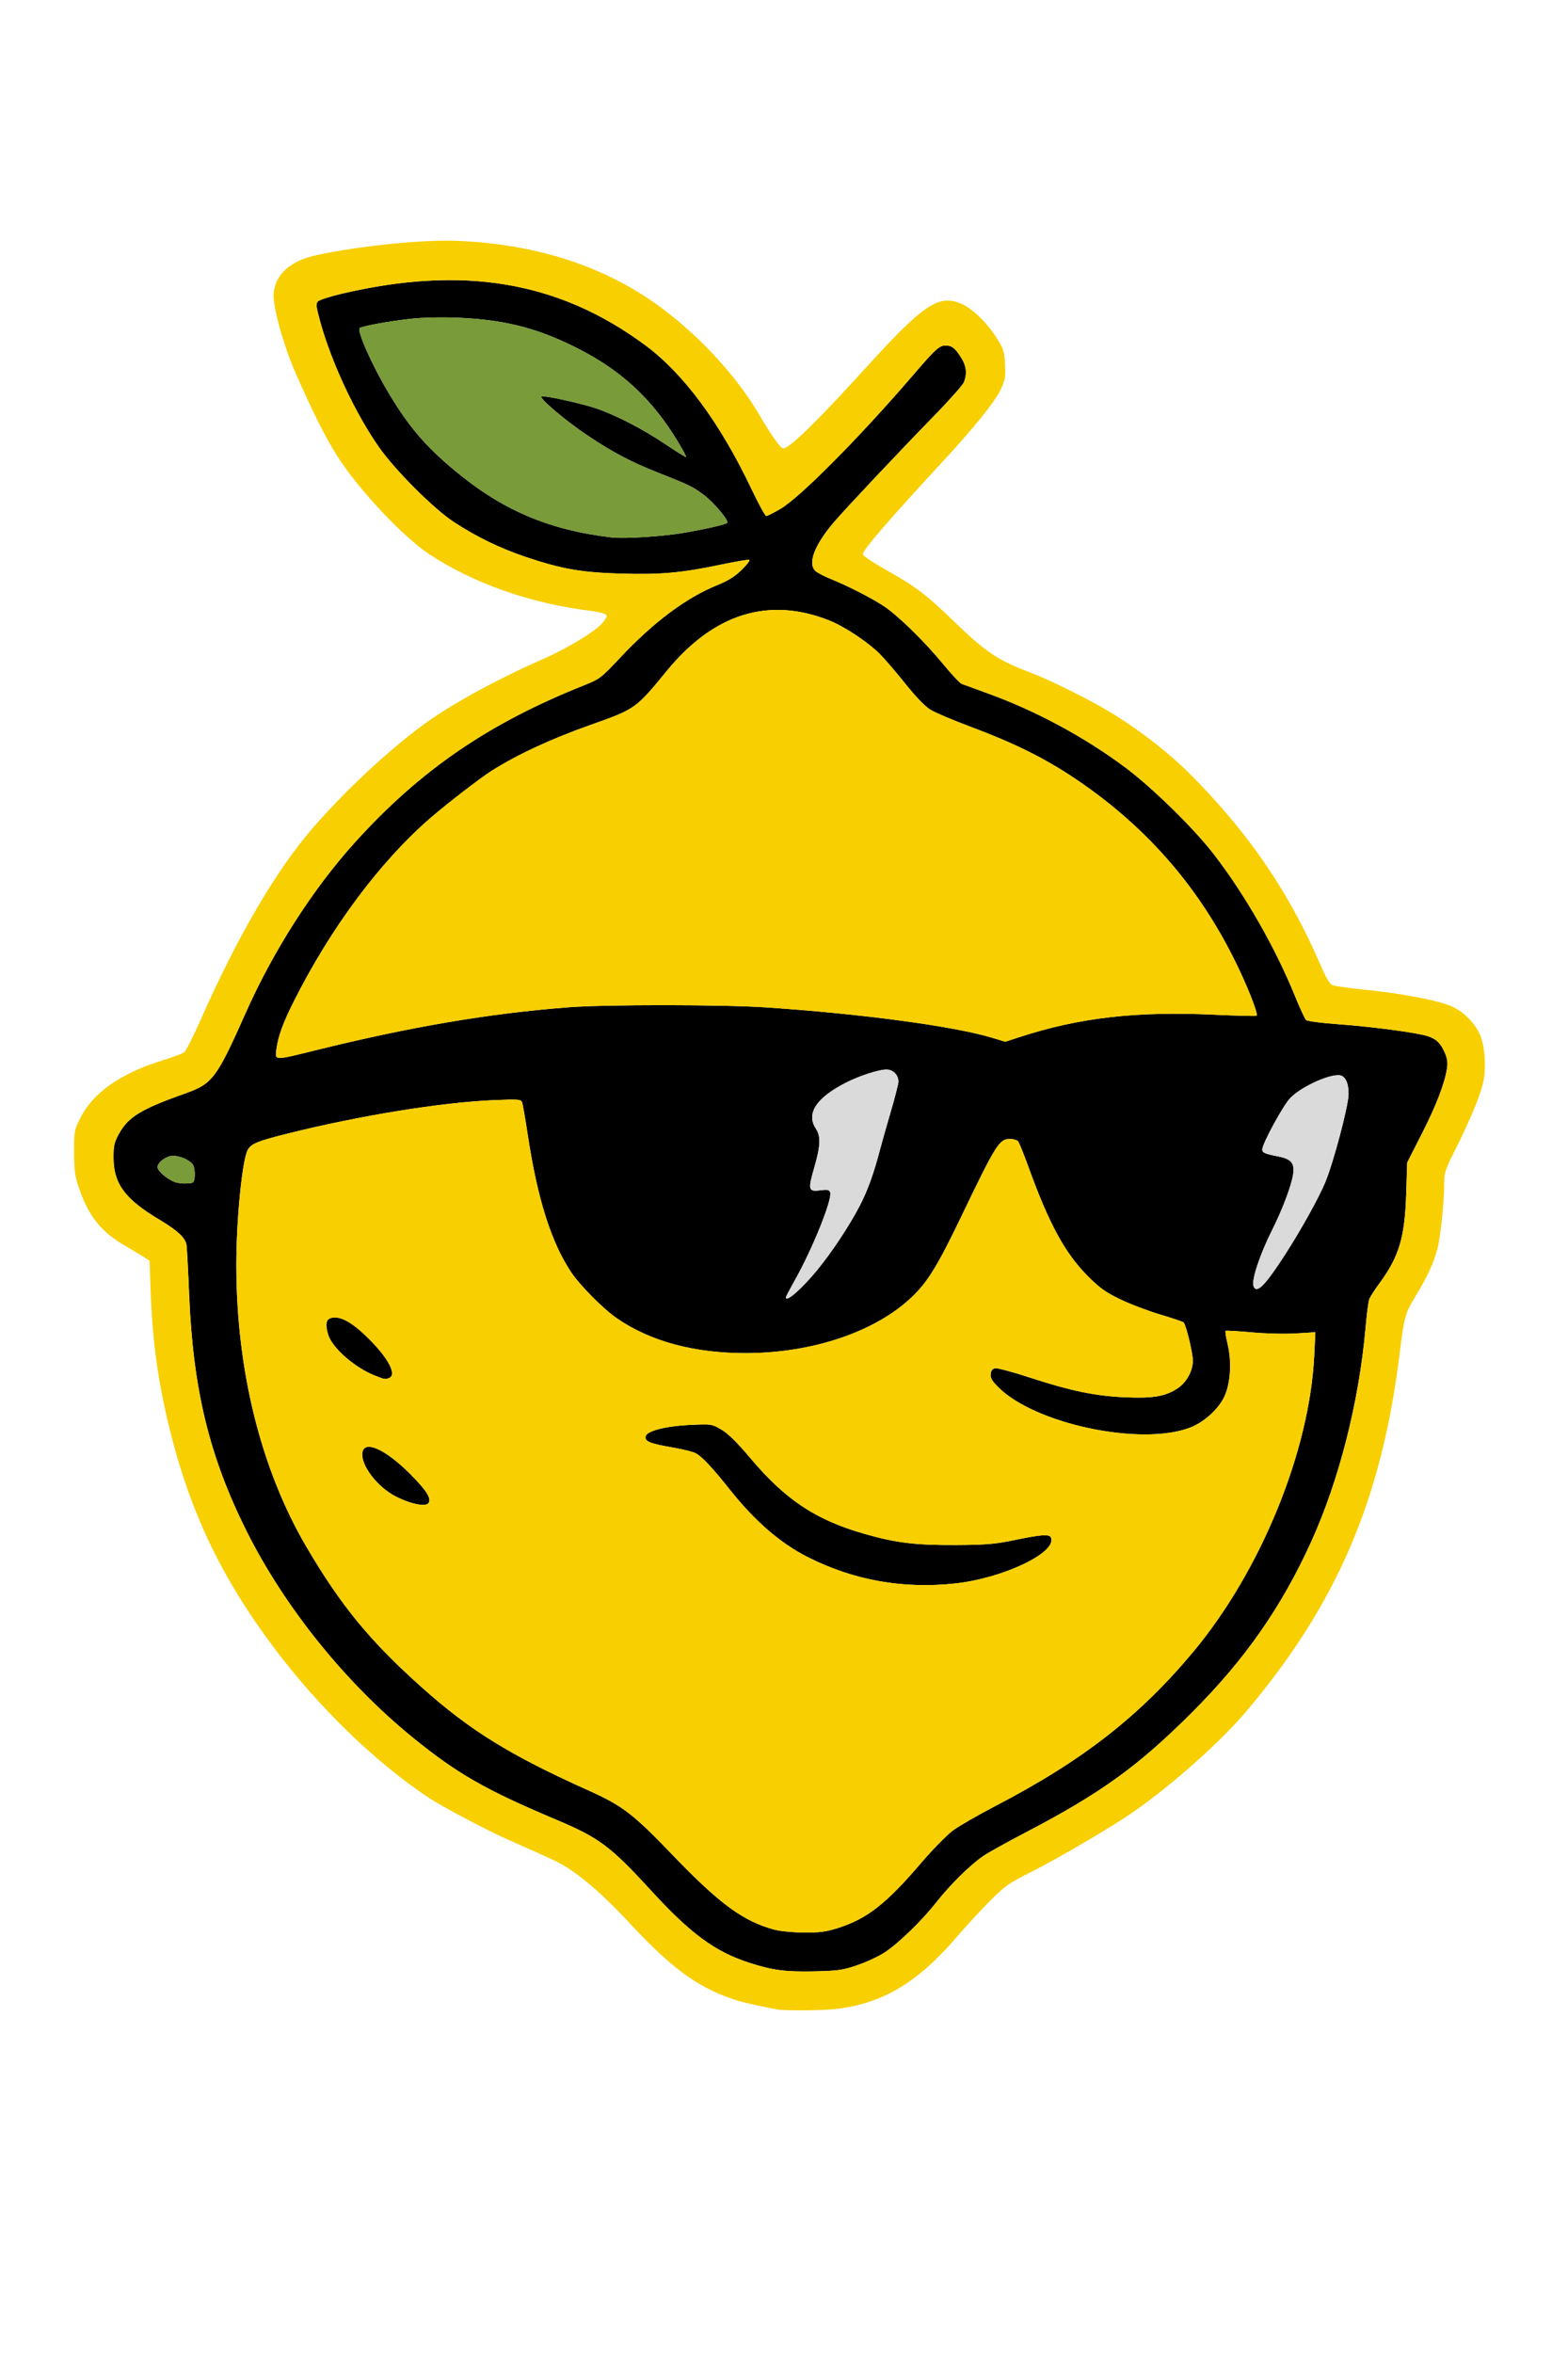 <?xml version="1.0" standalone="no"?>
<!DOCTYPE svg PUBLIC "-//W3C//DTD SVG 1.1//EN" "http://www.w3.org/Graphics/SVG/1.1/DTD/svg11.dtd">
<svg xmlns="http://www.w3.org/2000/svg" width="836" height="1254" viewBox="0 0 836 1254">
<g>
<path d="M 457.29 1047.25 C449.38,1049.98 447.06,1050.31 434.00,1050.61 C418.69,1050.95 411.62,1050.00 399.13,1045.92 C381.11,1040.03 368.13,1030.47 347.29,1007.73 C325.49,983.94 319.51,979.47 296.61,969.81 C258.65,953.81 243.78,945.29 219.94,925.90 C184.07,896.72 151.66,856.44 131.35,815.77 C111.66,776.35 102.94,740.51 100.87,690.50 C100.30,676.75 99.64,664.52 99.42,663.33 C98.69,659.55 94.49,655.67 84.97,650.00 C66.64,639.08 60.57,630.90 60.53,617.03 C60.50,610.56 60.91,608.76 63.41,604.25 C68.45,595.16 75.18,591.08 99.21,582.56 C113.26,577.58 115.61,574.41 130.98,539.84 C145.75,506.60 166.83,473.71 189.22,448.96 C224.18,410.32 260.47,385.47 311.80,365.04 C319.73,361.88 320.60,361.21 330.80,350.33 C348.39,331.60 365.99,318.45 382.33,311.87 C388.20,309.50 391.79,307.26 395.46,303.68 C398.23,300.97 400.03,298.57 399.45,298.36 C398.87,298.14 392.12,299.29 384.45,300.90 C363.48,305.31 352.19,306.33 331.07,305.71 C309.98,305.08 299.77,303.31 280.66,296.95 C266.98,292.40 254.08,286.15 242.00,278.23 C231.17,271.12 210.74,250.71 202.00,238.25 C189.40,220.31 176.62,192.98 170.67,171.25 C168.49,163.30 168.34,161.81 169.55,160.59 C170.32,159.82 175.81,158.04 181.73,156.64 C246.86,141.25 297.88,149.84 344.00,183.95 C364.49,199.10 383.88,225.32 400.62,260.53 C404.40,268.48 407.96,274.99 408.52,275.00 C409.09,275.00 412.46,273.31 416.01,271.25 C426.48,265.18 458.38,233.02 487.17,199.50 C499.45,185.21 501.11,183.79 505.04,184.18 C507.68,184.44 508.97,185.45 511.66,189.36 C515.19,194.49 515.85,198.63 513.95,203.64 C513.37,205.16 506.28,213.17 498.19,221.45 C480.26,239.81 450.85,271.01 444.64,278.28 C434.18,290.53 430.47,300.40 434.83,304.35 C435.84,305.26 439.53,307.17 443.03,308.59 C452.09,312.27 464.58,318.65 471.00,322.86 C478.59,327.85 492.63,341.52 502.62,353.64 C507.22,359.21 511.77,364.09 512.74,364.46 C513.71,364.84 520.12,367.18 527.00,369.67 C552.39,378.85 578.60,393.01 600.29,409.25 C614.53,419.92 636.46,441.41 646.97,455.00 C663.72,476.65 679.91,504.91 690.51,531.00 C693.08,537.33 695.71,543.00 696.34,543.61 C696.98,544.22 704.90,545.25 713.94,545.89 C731.40,547.14 755.19,550.30 761.00,552.14 C765.74,553.65 767.94,555.71 770.22,560.82 C771.64,563.98 771.98,566.25 771.51,569.32 C770.25,577.46 765.74,589.18 758.05,604.27 L 750.27 619.55 L 749.72 636.53 C748.97,659.59 745.92,669.74 735.45,683.96 C732.94,687.36 730.51,691.15 730.05,692.37 C729.59,693.59 728.69,700.42 728.07,707.54 C724.61,746.99 714.00,788.77 699.12,821.58 C683.39,856.25 663.95,884.15 636.06,912.09 C606.83,941.36 587.04,955.63 546.05,977.00 C536.71,981.87 526.91,987.33 524.28,989.12 C517.34,993.85 506.70,1004.31 499.48,1013.50 C491.64,1023.48 479.29,1035.50 471.79,1040.46 C468.65,1042.53 462.13,1045.59 457.29,1047.25 ZM 413.00 1028.41 C416.02,1029.21 423.09,1029.90 428.70,1029.93 C436.91,1029.99 440.42,1029.52 446.70,1027.53 C462.32,1022.57 472.48,1014.63 491.11,992.82 C497.21,985.69 504.85,977.90 508.09,975.51 C511.34,973.12 521.53,967.25 530.74,962.46 C577.19,938.32 607.73,914.50 636.39,880.07 C672.36,836.85 698.28,773.25 700.71,722.25 L 701.29 710.00 L 690.85 710.64 C684.87,711.01 674.74,710.75 667.13,710.05 C659.82,709.37 653.65,709.02 653.40,709.26 C653.16,709.51 653.69,712.81 654.58,716.60 C656.72,725.73 656.09,736.73 653.03,743.77 C650.05,750.61 642.12,757.91 634.47,760.84 C608.34,770.84 551.90,758.96 532.27,739.32 C528.87,735.93 527.95,734.31 528.19,732.21 C528.41,730.31 529.15,729.41 530.69,729.19 C531.89,729.02 539.99,731.19 548.69,734.03 C571.12,741.33 583.89,743.98 600.04,744.68 C614.92,745.32 621.49,744.16 628.05,739.75 C632.66,736.64 635.96,730.57 635.98,725.16 C636.00,721.18 632.45,706.42 631.09,704.81 C630.76,704.42 625.10,702.50 618.50,700.54 C611.90,698.57 602.22,694.88 597.00,692.33 C589.13,688.50 586.13,686.31 579.50,679.60 C567.75,667.70 559.19,651.91 548.55,622.52 C545.97,615.38 543.38,608.96 542.81,608.27 C542.23,607.57 540.32,607.00 538.56,607.00 C532.76,607.00 531.14,609.58 512.20,649.00 C499.93,674.53 494.56,683.25 486.21,691.22 C466.83,709.70 433.45,721.03 398.00,721.14 C370.34,721.22 346.94,714.96 329.03,702.67 C321.63,697.59 309.22,685.10 304.46,677.94 C293.86,662.00 286.58,639.00 281.46,605.34 C280.11,596.46 278.71,588.41 278.34,587.45 C277.74,585.88 276.36,585.77 263.59,586.30 C235.38,587.48 192.10,594.47 153.52,604.09 C137.23,608.15 133.85,609.54 132.05,612.90 C129.13,618.36 126.00,649.96 126.00,674.00 C126.00,730.30 139.15,783.15 163.45,824.50 C181.96,855.99 197.31,874.64 225.26,899.59 C250.67,922.26 272.12,935.51 313.50,954.07 C331.94,962.35 337.40,966.52 358.57,988.56 C383.75,1014.76 396.34,1023.98 413.00,1028.41 ZM 147.39 559.09 C147.12,561.15 146.87,562.51 147.44,563.23 C148.59,564.67 153.02,563.49 167.14,560.00 C218.53,547.26 260.58,540.10 303.27,536.81 C323.05,535.29 385.47,535.33 408.50,536.88 C459.73,540.32 508.68,546.90 529.04,553.08 L 535.95 555.18 L 543.73 552.65 C575.57,542.30 605.84,538.84 647.50,540.78 C659.60,541.34 669.72,541.59 669.98,541.33 C671.02,540.33 664.40,523.82 657.41,510.00 C637.53,470.64 609.71,439.33 572.61,414.56 C556.76,403.97 540.49,395.92 518.04,387.54 C508.44,383.96 498.54,379.77 496.04,378.23 C493.24,376.50 488.21,371.30 482.92,364.67 C478.20,358.75 472.12,351.65 469.42,348.88 C463.09,342.41 450.30,333.88 442.00,330.61 C409.77,317.89 380.56,326.99 355.50,357.56 C338.96,377.74 338.76,377.88 315.00,386.28 C293.93,393.73 275.83,402.11 262.10,410.80 C256.27,414.48 238.90,427.86 229.87,435.62 C202.89,458.82 176.33,494.43 156.49,534.00 C150.88,545.18 148.29,552.33 147.39,559.09 ZM 326.00 286.40 C332.86,287.21 353.28,285.91 364.80,283.92 C376.83,281.85 386.79,279.54 387.72,278.62 C388.81,277.52 380.38,267.54 375.04,263.61 C369.13,259.26 367.50,258.47 351.22,252.05 C336.44,246.22 326.85,241.17 313.36,232.15 C301.31,224.09 286.91,211.86 288.75,211.25 C290.48,210.67 310.14,215.00 318.00,217.70 C328.69,221.36 342.84,228.69 354.96,236.86 C360.72,240.73 365.59,243.74 365.78,243.55 C365.98,243.35 364.01,239.66 361.40,235.35 C347.33,212.02 330.39,196.59 305.53,184.43 C285.16,174.47 268.04,170.29 243.50,169.30 C235.30,168.96 225.15,169.21 219.00,169.90 C207.18,171.22 192.88,173.84 191.76,174.88 C190.25,176.30 198.27,194.40 206.70,208.59 C217.63,226.98 226.36,237.32 242.07,250.46 C267.51,271.76 292.46,282.44 326.00,286.40 ZM 509.21 843.89 C481.40,846.89 455.22,842.22 430.71,829.86 C416.15,822.52 402.48,810.71 389.24,794.02 C379.88,782.22 374.27,776.25 370.91,774.48 C369.49,773.73 364.26,772.41 359.29,771.55 C346.59,769.35 343.82,768.26 344.20,765.64 C344.63,762.60 354.74,759.99 368.50,759.37 C379.36,758.88 379.57,758.91 384.68,761.92 C388.26,764.02 393.00,768.69 400.00,777.00 C418.78,799.30 434.89,810.01 460.80,817.42 C477.78,822.27 487.73,823.50 509.50,823.40 C525.19,823.33 530.42,822.92 539.50,821.03 C555.47,817.72 559.57,817.43 560.38,819.55 C563.43,827.49 534.76,841.13 509.21,843.89 ZM 419.00 691.39 C419.00,694.33 427.54,686.85 435.99,676.50 C443.82,666.92 453.06,652.90 458.52,642.32 C462.75,634.11 465.86,625.42 469.37,612.00 C470.16,608.97 472.65,600.21 474.90,592.51 C477.16,584.82 479.00,577.61 479.00,576.48 C479.00,572.86 476.18,570.00 472.61,570.00 C468.50,570.00 458.29,573.31 451.03,577.00 C435.18,585.06 429.68,593.46 435.00,601.50 C437.73,605.62 437.50,610.68 434.07,622.49 C430.67,634.15 430.99,635.24 437.58,634.33 C441.12,633.85 442.08,634.06 442.61,635.41 C443.94,638.90 433.36,665.27 423.86,682.14 C421.19,686.89 419.00,691.05 419.00,691.39 ZM 668.37 685.51 C669.98,689.73 674.42,685.25 685.23,668.50 C693.73,655.31 703.30,638.08 706.61,630.00 C711.15,618.91 719.00,589.12 719.00,583.00 C719.00,576.63 717.04,573.00 713.60,573.00 C707.15,573.00 693.45,579.50 687.93,585.19 C684.12,589.11 673.00,609.54 673.00,612.61 C673.00,614.34 674.27,614.89 681.78,616.37 C689.19,617.84 690.79,620.50 688.95,628.31 C687.43,634.77 683.07,645.92 678.60,654.81 C671.71,668.49 667.12,682.26 668.37,685.51 ZM 207.42 734.39 C205.31,735.20 205.20,735.18 199.95,733.13 C189.13,728.89 177.09,718.36 174.96,711.27 C173.13,705.17 173.91,702.56 177.68,702.19 C182.55,701.72 188.70,705.45 197.17,714.02 C207.40,724.36 211.63,732.78 207.42,734.39 ZM 228.54 800.94 C227.12,803.24 219.07,801.65 210.91,797.47 C201.18,792.48 192.41,781.04 193.18,774.34 C193.99,767.18 205.40,772.19 218.70,785.54 C227.35,794.23 230.06,798.47 228.54,800.94 ZM 93.03 629.91 C94.39,630.47 97.30,630.83 99.50,630.71 C103.35,630.51 103.51,630.36 103.81,626.79 C103.98,624.75 103.60,622.13 102.98,620.96 C101.64,618.46 96.28,616.00 92.17,616.00 C88.66,616.00 84.00,619.44 84.00,622.02 C84.00,623.99 88.81,628.18 93.03,629.91 Z" fill="rgba(0,0,0,1)"/>
<path d="M 326.00 286.40 C292.46,282.44 267.51,271.76 242.07,250.46 C226.36,237.32 217.63,226.98 206.70,208.59 C198.27,194.40 190.25,176.30 191.76,174.88 C192.88,173.84 207.18,171.22 219.00,169.90 C225.15,169.21 235.30,168.96 243.50,169.30 C268.04,170.29 285.16,174.47 305.53,184.43 C330.39,196.59 347.33,212.02 361.40,235.35 C364.01,239.66 365.98,243.35 365.78,243.55 C365.59,243.74 360.72,240.73 354.96,236.86 C342.84,228.69 328.69,221.36 318.00,217.70 C310.14,215.00 290.48,210.67 288.75,211.25 C286.91,211.86 301.31,224.09 313.36,232.15 C326.85,241.17 336.44,246.22 351.22,252.05 C367.50,258.47 369.13,259.26 375.04,263.61 C380.38,267.54 388.81,277.52 387.72,278.62 C386.79,279.54 376.83,281.85 364.80,283.92 C353.28,285.91 332.86,287.21 326.00,286.40 ZM 93.03 629.91 C88.81,628.18 84.00,623.99 84.00,622.02 C84.00,619.44 88.66,616.00 92.17,616.00 C96.28,616.00 101.64,618.46 102.98,620.96 C103.60,622.13 103.98,624.75 103.81,626.79 C103.51,630.36 103.35,630.51 99.50,630.71 C97.30,630.83 94.39,630.47 93.03,629.91 Z" fill="rgba(121,155,57,1)"/>
<path d="M 413.88 1070.83 C397.12,1067.51 392.57,1066.32 385.28,1063.38 C368.92,1056.79 355.90,1046.64 335.19,1024.38 C319.76,1007.79 306.64,996.86 296.00,991.74 C292.21,989.92 279.55,984.21 271.50,980.70 C260.40,975.86 235.38,962.64 228.17,957.82 C199.74,938.79 170.12,910.06 146.36,878.50 C117.85,840.62 101.05,805.25 90.07,760.00 C84.14,735.54 81.30,714.58 80.33,688.18 L 79.74 671.85 L 76.12 669.58 C74.13,668.33 69.88,665.78 66.68,663.91 C53.61,656.26 47.14,648.07 41.89,632.50 C39.95,626.76 39.52,623.42 39.51,613.95 C39.50,602.76 39.61,602.18 42.92,595.65 C49.75,582.21 64.53,571.93 87.01,565.00 C92.25,563.38 97.30,561.48 98.22,560.78 C99.15,560.08 103.09,552.30 106.98,543.50 C126.68,498.96 147.09,464.02 166.63,441.42 C183.45,421.95 206.82,400.10 225.51,386.36 C240.08,375.66 264.16,362.41 288.65,351.63 C303.49,345.10 318.56,335.83 321.86,331.20 C323.93,328.29 323.96,328.05 322.28,327.17 C321.30,326.65 318.02,325.93 315.00,325.56 C283.08,321.66 252.61,310.98 229.03,295.45 C214.85,286.11 191.12,260.82 179.79,243.00 C173.46,233.04 166.31,218.76 157.48,198.50 C150.98,183.59 145.38,163.25 145.91,156.50 C146.71,146.17 154.87,138.90 169.00,135.92 C192.79,130.90 225.48,127.61 244.00,128.37 C286.64,130.12 323.54,142.30 353.00,164.34 C373.82,179.92 393.01,200.91 404.79,221.00 C411.42,232.31 416.19,239.00 417.61,239.00 C420.88,239.00 435.64,224.60 461.30,196.38 C492.06,162.54 500.01,157.06 511.76,161.54 C517.77,163.84 525.81,171.42 531.23,179.90 C535.09,185.94 535.47,187.16 535.83,194.31 C536.18,201.44 535.95,202.67 533.11,208.42 C530.15,214.44 518.89,228.36 503.50,245.02 C473.13,277.90 460.00,293.12 460.00,295.42 C460.00,296.11 465.06,299.54 471.25,303.04 C488.56,312.85 493.32,316.43 508.60,331.16 C525.68,347.64 531.93,351.83 549.09,358.32 C559.40,362.22 580.29,372.54 591.30,379.18 C607.69,389.06 623.66,401.50 635.91,413.93 C666.41,444.88 687.53,475.99 704.06,514.34 C706.88,520.88 709.00,524.47 710.40,525.04 C711.55,525.52 719.47,526.62 728.00,527.49 C748.08,529.54 767.82,533.38 774.51,536.55 C780.57,539.42 786.39,545.36 789.03,551.38 C791.85,557.79 792.54,570.19 790.52,578.00 C788.60,585.43 782.93,598.79 775.27,613.93 C770.64,623.10 770.00,625.11 769.99,630.43 C769.98,640.40 768.07,658.95 766.39,665.44 C764.43,673.02 761.12,680.19 754.77,690.68 C749.06,700.11 748.72,701.37 746.06,722.64 C736.42,799.75 712.56,855.13 664.37,912.15 C650.59,928.46 624.71,951.45 603.82,965.95 C592.99,973.46 564.66,990.10 550.80,997.10 C537.54,1003.78 535.84,1004.97 527.48,1013.40 C522.52,1018.41 514.59,1027.02 509.85,1032.55 C489.40,1056.41 470.86,1067.53 446.50,1070.56 C438.75,1071.53 418.25,1071.70 413.88,1070.83 ZM 457.29 1047.25 C462.13,1045.59 468.65,1042.53 471.79,1040.46 C479.29,1035.50 491.64,1023.48 499.48,1013.50 C506.70,1004.31 517.34,993.85 524.28,989.12 C526.91,987.33 536.71,981.87 546.05,977.00 C587.04,955.63 606.83,941.36 636.06,912.09 C663.95,884.15 683.39,856.25 699.12,821.58 C714.00,788.77 724.61,746.99 728.07,707.54 C728.69,700.42 729.59,693.59 730.05,692.37 C730.51,691.15 732.94,687.36 735.45,683.96 C745.92,669.74 748.97,659.59 749.72,636.53 L 750.27 619.55 L 758.05 604.27 C765.74,589.18 770.25,577.46 771.51,569.32 C771.98,566.25 771.64,563.98 770.22,560.82 C767.94,555.71 765.74,553.65 761.00,552.14 C755.19,550.30 731.40,547.14 713.94,545.89 C704.90,545.25 696.98,544.22 696.34,543.61 C695.71,543.00 693.08,537.33 690.51,531.00 C679.91,504.91 663.72,476.65 646.97,455.00 C636.46,441.41 614.53,419.92 600.29,409.25 C578.60,393.01 552.39,378.85 527.00,369.67 C520.12,367.18 513.71,364.84 512.74,364.46 C511.77,364.09 507.22,359.21 502.62,353.64 C492.63,341.52 478.59,327.85 471.00,322.86 C464.58,318.65 452.09,312.27 443.03,308.59 C439.53,307.17 435.84,305.26 434.83,304.35 C430.47,300.40 434.18,290.53 444.64,278.28 C450.85,271.01 480.26,239.81 498.19,221.45 C506.28,213.17 513.37,205.16 513.95,203.64 C515.85,198.63 515.19,194.49 511.66,189.36 C508.97,185.45 507.68,184.44 505.04,184.18 C501.11,183.79 499.45,185.21 487.17,199.50 C458.38,233.02 426.48,265.18 416.01,271.25 C412.46,273.31 409.09,275.00 408.52,275.00 C407.96,274.99 404.40,268.48 400.62,260.53 C383.88,225.32 364.49,199.10 344.00,183.95 C297.88,149.84 246.86,141.25 181.73,156.64 C175.81,158.04 170.32,159.82 169.55,160.59 C168.34,161.81 168.49,163.30 170.67,171.25 C176.62,192.98 189.40,220.31 202.00,238.25 C210.74,250.71 231.17,271.12 242.00,278.23 C254.08,286.15 266.98,292.40 280.66,296.95 C299.77,303.31 309.98,305.08 331.07,305.71 C352.19,306.33 363.48,305.31 384.45,300.90 C392.12,299.29 398.87,298.14 399.45,298.36 C400.03,298.57 398.23,300.97 395.46,303.68 C391.79,307.26 388.20,309.50 382.33,311.87 C365.99,318.45 348.39,331.60 330.80,350.33 C320.60,361.21 319.73,361.88 311.80,365.04 C260.47,385.47 224.18,410.32 189.22,448.96 C166.83,473.71 145.75,506.60 130.98,539.84 C115.61,574.41 113.26,577.58 99.21,582.56 C75.18,591.08 68.45,595.16 63.41,604.25 C60.91,608.76 60.50,610.56 60.53,617.03 C60.57,630.90 66.64,639.08 84.97,650.00 C94.49,655.67 98.69,659.55 99.42,663.33 C99.64,664.52 100.30,676.75 100.87,690.50 C102.94,740.51 111.66,776.35 131.35,815.77 C151.66,856.44 184.07,896.72 219.94,925.90 C243.78,945.29 258.65,953.81 296.61,969.81 C319.51,979.47 325.49,983.94 347.29,1007.73 C368.13,1030.47 381.11,1040.03 399.13,1045.92 C411.62,1050.00 418.69,1050.95 434.00,1050.61 C447.06,1050.31 449.38,1049.98 457.29,1047.25 ZM 413.00 1028.41 C396.34,1023.98 383.75,1014.76 358.57,988.56 C337.40,966.52 331.94,962.35 313.50,954.07 C272.12,935.51 250.67,922.26 225.26,899.59 C197.31,874.64 181.96,855.99 163.45,824.50 C139.15,783.15 126.00,730.30 126.00,674.00 C126.00,649.96 129.13,618.36 132.05,612.90 C133.85,609.54 137.23,608.15 153.52,604.09 C192.10,594.47 235.38,587.48 263.59,586.30 C276.36,585.77 277.74,585.88 278.34,587.45 C278.71,588.41 280.11,596.46 281.46,605.34 C286.58,639.00 293.86,662.00 304.46,677.94 C309.22,685.10 321.63,697.59 329.03,702.67 C346.94,714.96 370.34,721.22 398.00,721.14 C433.45,721.03 466.83,709.70 486.21,691.22 C494.56,683.25 499.93,674.53 512.20,649.00 C531.14,609.58 532.76,607.00 538.56,607.00 C540.32,607.00 542.23,607.57 542.81,608.27 C543.38,608.96 545.97,615.38 548.55,622.52 C559.19,651.91 567.75,667.70 579.50,679.60 C586.13,686.31 589.13,688.50 597.00,692.33 C602.22,694.88 611.90,698.57 618.50,700.54 C625.10,702.50 630.76,704.42 631.09,704.81 C632.45,706.42 636.00,721.18 635.98,725.16 C635.96,730.57 632.66,736.64 628.05,739.75 C621.49,744.16 614.92,745.32 600.04,744.68 C583.89,743.98 571.12,741.33 548.69,734.03 C539.99,731.19 531.89,729.02 530.69,729.19 C529.15,729.41 528.41,730.31 528.19,732.21 C527.95,734.31 528.87,735.93 532.27,739.32 C551.90,758.96 608.34,770.84 634.47,760.84 C642.12,757.91 650.05,750.61 653.03,743.77 C656.09,736.73 656.72,725.73 654.58,716.60 C653.69,712.81 653.16,709.51 653.40,709.26 C653.65,709.02 659.82,709.37 667.13,710.05 C674.74,710.75 684.87,711.01 690.85,710.64 L 701.29 710.00 L 700.71 722.25 C698.28,773.25 672.36,836.85 636.39,880.07 C607.73,914.50 577.19,938.32 530.74,962.46 C521.53,967.25 511.34,973.12 508.09,975.51 C504.85,977.90 497.21,985.69 491.11,992.82 C472.48,1014.63 462.32,1022.57 446.70,1027.53 C440.42,1029.52 436.91,1029.99 428.70,1029.93 C423.09,1029.90 416.02,1029.21 413.00,1028.41 ZM 147.39 559.09 C148.29,552.33 150.88,545.18 156.49,534.00 C176.33,494.43 202.89,458.82 229.87,435.62 C238.90,427.86 256.27,414.48 262.10,410.80 C275.83,402.11 293.93,393.73 315.00,386.28 C338.76,377.88 338.96,377.74 355.50,357.56 C380.56,326.99 409.77,317.89 442.00,330.61 C450.30,333.88 463.09,342.41 469.42,348.88 C472.12,351.65 478.20,358.75 482.92,364.67 C488.21,371.30 493.24,376.50 496.04,378.23 C498.54,379.77 508.44,383.96 518.04,387.54 C540.49,395.92 556.76,403.97 572.61,414.56 C609.71,439.33 637.53,470.64 657.41,510.00 C664.40,523.82 671.02,540.33 669.98,541.33 C669.72,541.59 659.60,541.34 647.50,540.78 C605.84,538.84 575.57,542.30 543.73,552.65 L 535.95 555.18 L 529.04 553.08 C508.68,546.90 459.73,540.32 408.50,536.88 C385.47,535.33 323.05,535.29 303.27,536.81 C260.58,540.10 218.53,547.26 167.14,560.00 C153.02,563.49 148.59,564.67 147.44,563.23 C146.87,562.51 147.12,561.15 147.39,559.09 ZM 509.21 843.89 C534.76,841.13 563.43,827.49 560.38,819.55 C559.57,817.43 555.47,817.72 539.50,821.03 C530.42,822.92 525.19,823.33 509.50,823.40 C487.73,823.50 477.78,822.27 460.80,817.42 C434.89,810.01 418.78,799.30 400.00,777.00 C393.00,768.69 388.26,764.02 384.68,761.92 C379.57,758.91 379.36,758.88 368.50,759.37 C354.74,759.99 344.63,762.60 344.20,765.64 C343.82,768.26 346.59,769.35 359.29,771.55 C364.26,772.41 369.49,773.73 370.91,774.48 C374.27,776.25 379.88,782.22 389.24,794.02 C402.48,810.71 416.15,822.52 430.71,829.86 C455.22,842.22 481.40,846.89 509.21,843.89 ZM 207.42 734.39 C211.63,732.78 207.40,724.36 197.17,714.02 C188.70,705.45 182.55,701.72 177.68,702.19 C173.91,702.56 173.13,705.17 174.96,711.27 C177.09,718.36 189.13,728.89 199.95,733.13 C205.20,735.18 205.31,735.20 207.42,734.39 ZM 228.54 800.94 C230.06,798.47 227.35,794.23 218.70,785.54 C205.40,772.19 193.99,767.18 193.18,774.34 C192.41,781.04 201.18,792.48 210.91,797.47 C219.07,801.65 227.12,803.24 228.54,800.94 Z" fill="rgba(248,207,0,1)"/>
<path d="M 419.00 691.39 C419.00,691.05 421.19,686.89 423.86,682.14 C433.36,665.27 443.94,638.90 442.61,635.41 C442.08,634.06 441.12,633.85 437.58,634.33 C430.99,635.24 430.67,634.15 434.07,622.49 C437.50,610.68 437.73,605.62 435.00,601.50 C429.68,593.46 435.18,585.06 451.03,577.00 C458.29,573.31 468.50,570.00 472.61,570.00 C476.18,570.00 479.00,572.86 479.00,576.48 C479.00,577.61 477.16,584.82 474.90,592.51 C472.65,600.21 470.16,608.97 469.37,612.00 C465.86,625.42 462.75,634.11 458.52,642.32 C453.06,652.90 443.82,666.92 435.99,676.50 C427.54,686.85 419.00,694.33 419.00,691.39 ZM 668.37 685.51 C667.12,682.26 671.71,668.49 678.60,654.81 C683.07,645.92 687.43,634.77 688.95,628.31 C690.79,620.50 689.19,617.84 681.78,616.37 C674.27,614.89 673.00,614.34 673.00,612.61 C673.00,609.54 684.12,589.11 687.93,585.19 C693.45,579.50 707.15,573.00 713.60,573.00 C717.04,573.00 719.00,576.63 719.00,583.00 C719.00,589.12 711.15,618.91 706.61,630.00 C703.30,638.08 693.73,655.31 685.23,668.50 C674.42,685.25 669.98,689.73 668.37,685.51 Z" fill="rgba(218,218,218,1)"/>
</g>
</svg>